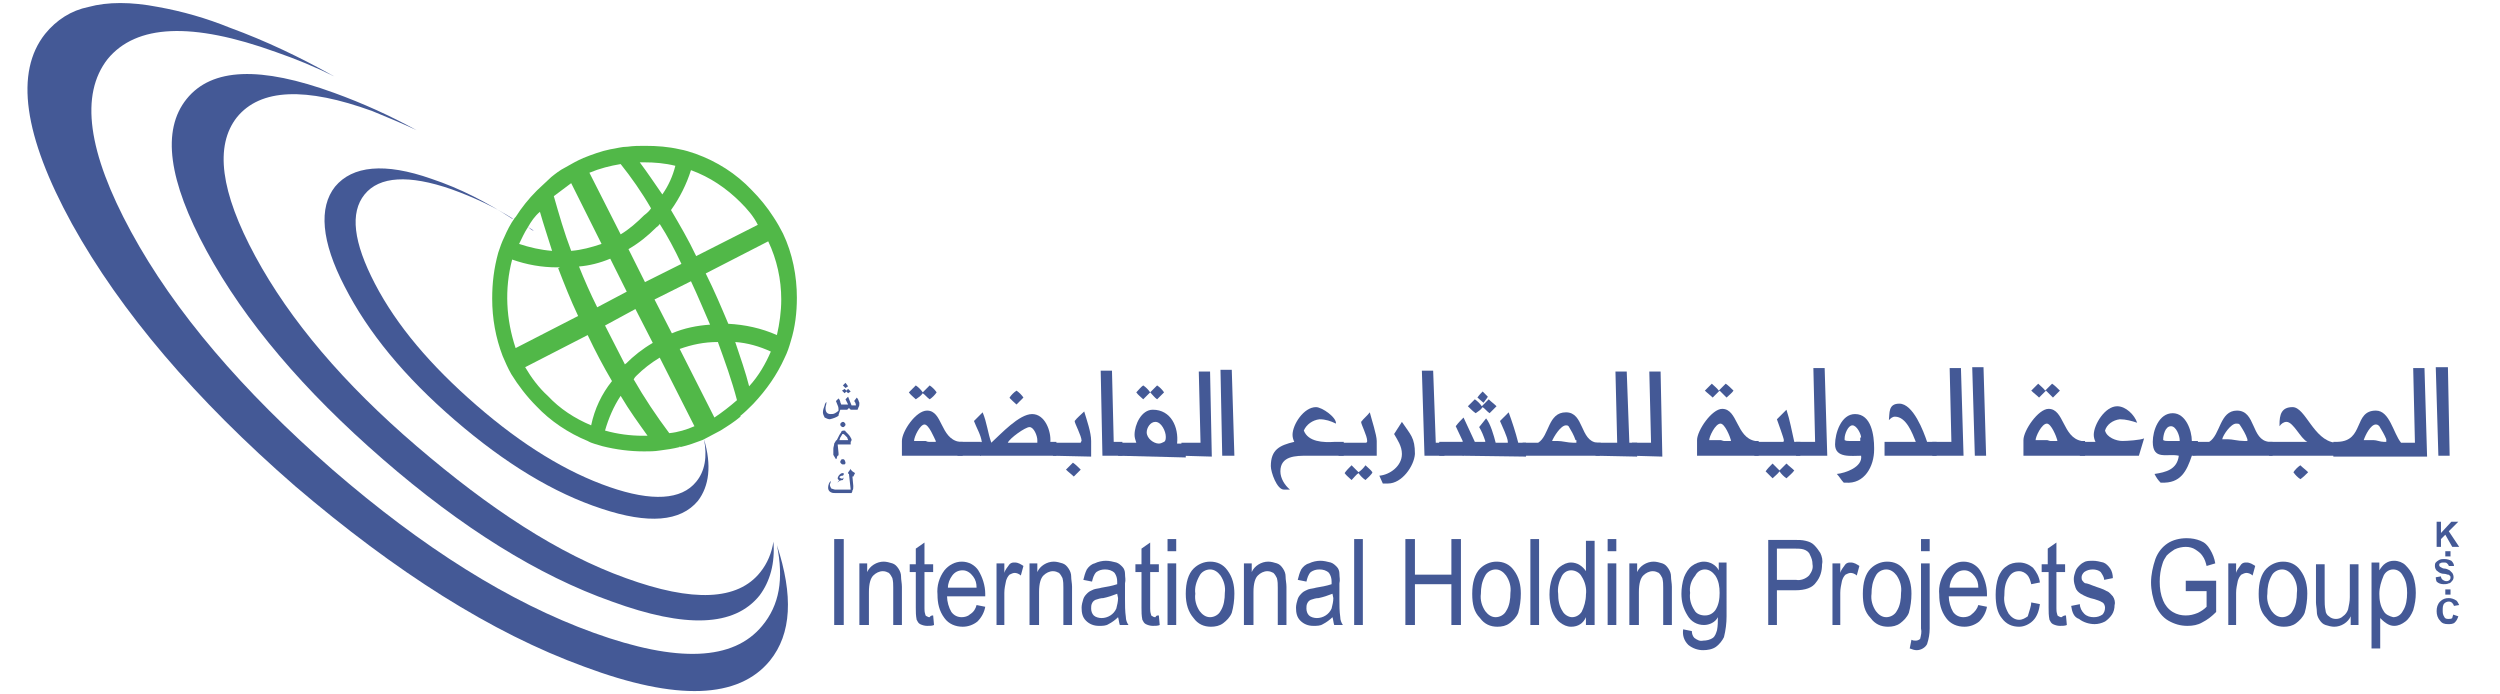 <?xml version="1.0" encoding="utf-8"?>
<!-- Generator: Adobe Illustrator 21.0.0, SVG Export Plug-In . SVG Version: 6.00 Build 0)  -->
<svg version="1.1" id="Layer_1" xmlns="http://www.w3.org/2000/svg" xmlns:xlink="http://www.w3.org/1999/xlink" x="0px" y="0px"
	 viewBox="0 0 288 80" style="enable-background:new 0 0 288 80;" xml:space="preserve">
<style type="text/css">
	.st0{fill:#445996;}
	.st1{fill:#51B848;}
	.st2{fill:#565FAB;}
</style>
<title>IHPG-logo</title>
<desc>Created with Sketch.</desc>
<g>
	<path id="Shape_5_" class="st0" d="M110.8,52.5h-6.9v-1.7c0-1.1,1.6-3.5,2.9-3.5c1.8,0,1.5,3.2,3.7,3.6h0.4V52.5z M107.1,46
		c-0.3-0.2-0.5-0.5-0.8-0.7c-0.2,0.3-0.5,0.5-0.8,0.7c-0.3-0.3-0.6-0.5-0.8-0.8l0.8-0.8c0.3,0.2,0.6,0.5,0.8,0.8l0.8-0.8
		c0.3,0.2,0.6,0.5,0.8,0.8C107.7,45.5,107.4,45.8,107.1,46L107.1,46z M106.5,48.9c-0.5,0-1.2,1.4-1.2,1.9h1.3c0.1,0,0.2,0.1,0.4,0.1
		h0.8l0-0.1C107.6,50.4,107,48.9,106.5,48.9L106.5,48.9z"/>
	<polygon id="Shape_6_" class="st0" points="110.3,52.5 110.3,50.9 113,50.9 113,52.5 	"/>
	<path id="Shape_7_" class="st0" d="M112.9,52.5V51l0.2-0.1c-0.1-0.8-0.6-1.6-0.9-2.4l1-1c0.5,1.2,0.6,2.4,1,3.5
		c1.1-1,3.2-3.3,4.7-3.3s2.2,2,2.1,3.2h0.7v1.6L112.9,52.5z M118.6,49.2c-0.5,0-2.3,1.3-2.5,1.8h3.4c0-0.1,0-0.2,0-0.3
		C119.5,50.2,119.1,49.2,118.6,49.2L118.6,49.2z M117.1,46.6c-0.1-0.1-0.8-0.7-0.8-0.8c0.2-0.3,0.5-0.6,0.8-0.8
		c0.3,0.2,0.6,0.5,0.8,0.8L117.1,46.6z"/>
	<path id="Shape_8_" class="st0" d="M121.3,52.5V51h3.2c0-0.1,0.1-0.2,0.1-0.2c0-0.6-0.8-2-0.8-2.3c0.3-0.4,0.7-0.7,1.1-1.1
		c0.3,1,0.8,2.4,0.8,3.4v1.8L121.3,52.5z M123.7,54.9c-0.3-0.3-0.6-0.5-0.9-0.8l0.8-0.8c0.3,0.2,0.6,0.5,0.9,0.8
		C124.2,54.4,124,54.6,123.7,54.9L123.7,54.9z"/>
	<polygon id="Shape_9_" class="st0" points="127,52.5 126.8,42.7 128.1,42.7 128.3,50.9 129.3,50.9 129.3,52.5 	"/>
	<path id="Shape_10_" class="st0" d="M128.8,52.5V51h2.1c-0.1-0.3-0.2-0.6-0.2-0.9c0-1.2,0.8-2.9,2.1-2.9c2.1,0,3,2,2.8,3.9h1v1.6
		L128.8,52.5z M133.3,46c-0.3-0.2-0.5-0.5-0.8-0.8l-0.8,0.8c-0.3-0.3-0.6-0.5-0.8-0.8c0.3-0.3,0.5-0.6,0.8-0.8
		c0.3,0.2,0.6,0.5,0.8,0.8l0.8-0.8c0.3,0.2,0.6,0.5,0.8,0.8C133.8,45.5,133.6,45.7,133.3,46L133.3,46z M133.1,48.6
		c-0.6,0-1,0.7-1,1.2c0,0.7,0.8,1.3,1.4,1.3c0.2,0,0.4-0.1,0.6-0.2s0.2-0.4,0.2-0.6C134.3,49.7,133.8,48.6,133.1,48.6L133.1,48.6z"
		/>
	<path id="Shape_11_" class="st0" d="M136.1,52.5V51h2.2l-0.2-8.2h1.3l0.2,9.8L136.1,52.5z"/>
	<polygon id="Shape_12_" class="st0" points="140.8,52.5 140.6,42.6 141.9,42.6 142.2,52.5 	"/>
	<path id="Shape_13_" class="st0" d="M150.6,52.5c-1.3,0-3.1,0-3.1,1.8c0,0.8,0.5,1.6,1.1,2.1c-0.2,0-0.5,0-0.7,0
		c-0.8,0-1.5-2-1.5-2.7c0-1.9,1-2.4,2.7-2.8c-0.1-0.2-0.2-0.5-0.2-0.8c0-1.2,1.3-3.2,2.7-3.2c0.7,0,2.4,1.2,2.3,1.9
		c-0.6-0.3-1.2-0.5-1.9-0.5c-0.8,0.1-1.5,0.6-1.8,1.3c0.5,1.3,2.2,1.4,3.6,1.3h1v1.6L150.6,52.5z"/>
	<path id="Shape_14_" class="st0" d="M154.2,52.5V51h3.2c0.1-0.1,0.1-0.1,0.1-0.2c0-0.6-0.7-1.9-0.7-2.2c0.3-0.4,0.7-0.7,1-1.1
		c0.2,0.8,0.8,2.6,0.8,3.3v1.7L154.2,52.5z M157.3,55.3c-0.3-0.2-0.6-0.5-0.8-0.8c-0.3,0.2-0.5,0.5-0.8,0.8
		c-0.3-0.3-0.6-0.5-0.8-0.8c0.2-0.3,0.5-0.6,0.8-0.9l0.8,0.8c0.3-0.2,0.6-0.5,0.8-0.8c0.3,0.3,0.6,0.5,0.8,0.8
		C158.1,54.6,157.4,55.2,157.3,55.3L157.3,55.3z"/>
	<path id="Shape_15_" class="st0" d="M159.9,55.7h-0.6l-0.4-0.9c1.2-0.1,2.6-1.1,2.6-2.5c0-0.9-0.5-1.6-0.9-2.3l0.9-1.4
		c1,1.5,1.5,1.8,1.5,3.7C162.9,53.7,161.5,55.7,159.9,55.7L159.9,55.7z"/>
	<polygon id="Shape_16_" class="st0" points="164.1,52.5 163.8,42.7 165.1,42.7 165.4,51 166.4,51 166.4,52.5 	"/>
	<polygon id="Shape_17_" class="st0" points="165.8,52.5 165.8,50.9 168.6,50.9 168.6,52.5 	"/>
	<path id="Shape_18_" class="st0" d="M168.5,52.5v-1.6l0-0.1l-0.8-1.7c0.3-0.4,0.6-0.7,0.9-1l1.3,2.8h1.2l0-0.1
		c-0.2-0.6-0.4-1.1-0.7-1.6l0.8-1c0.5,0.6,0.9,2,1.1,2.8h1.4l0-0.1c0-0.5-0.7-1.9-0.9-2.4c0.3-0.3,0.7-0.7,1-1
		c0.4,1.1,0.8,2.3,1.1,3.5h0.9v1.6L168.5,52.5z M171.6,47.6c-0.3-0.2-0.5-0.5-0.8-0.7c-0.2,0.3-0.5,0.5-0.8,0.7
		c-0.3-0.2-0.6-0.5-0.9-0.8l0.8-0.8c0.3,0.2,0.6,0.5,0.8,0.8l0.8-0.8c0.3,0.3,0.6,0.5,0.9,0.8C172.2,47,171.9,47.3,171.6,47.6
		L171.6,47.6z M170.9,46.4c-0.2-0.2-0.5-0.4-0.7-0.6c0.2-0.3,0.4-0.5,0.6-0.7l0.6,0.6C171.3,45.9,171.1,46.1,170.9,46.4L170.9,46.4z
		"/>
	<path id="Shape_19_" class="st0" d="M184.3,52.5h-8.9V51h1.8c1.3-0.8,1.1-3.5,3.2-3.5c2.1,0,1.6,3.3,3.6,3.5h0.4L184.3,52.5z
		 M181.5,50.7c-0.2-0.6-0.5-1.1-0.8-1.6c-0.1-0.1-0.2-0.1-0.3-0.1c-0.6,0-1.4,1.3-1.6,1.8c0.2,0,0.4,0,0.6,0c0.6,0,1.2,0.2,1.8,0.2
		c0.1,0,0.2,0,0.4,0V50.7z"/>
	<path id="Shape_20_" class="st0" d="M183.8,52.5V51h2.5l-0.2-8.2h1.3l0.3,8.2h0.9v1.6L183.8,52.5z"/>
	<path id="Shape_21_" class="st0" d="M188,52.5V51h2.2l-0.2-8.2h1.3l0.2,9.8L188,52.5z"/>
	<path id="Shape_22_" class="st0" d="M202.6,52.5h-7.1v-1.8c0-1.1,1.7-3.6,2.9-3.6c1.8,0,1.6,3.3,3.8,3.7h0.4L202.6,52.5z
		 M198.9,45.8c-0.3-0.3-0.5-0.5-0.8-0.8c-0.3,0.3-0.5,0.5-0.8,0.8c-0.3-0.3-0.6-0.5-0.9-0.8l0.8-0.8c0.3,0.3,0.6,0.5,0.8,0.8
		l0.8-0.8c0.3,0.2,0.6,0.5,0.9,0.8C199.5,45.3,199.2,45.5,198.9,45.8L198.9,45.8z M198.2,48.8c-0.6,0-1.3,1.5-1.3,1.9h1.3
		c0.1,0,0.3,0.1,0.4,0.1h0.8l0-0.1C199.3,50.3,198.7,48.8,198.2,48.8L198.2,48.8z"/>
	<path id="Shape_23_" class="st0" d="M207.4,52.5h-5.3v-1.6h3.3c0.1,0,0.1-0.1,0.1-0.2c0-0.2-0.7-2.1-0.8-2.4l1.1-1.1
		c0.4,1.2,0.6,2.4,0.9,3.7h0.7L207.4,52.5z M205.8,55.1c-0.3-0.2-0.6-0.5-0.8-0.8c-0.2,0.3-0.5,0.5-0.8,0.8
		c-0.3-0.3-0.5-0.5-0.8-0.8c0.2-0.3,0.5-0.6,0.8-0.9l0.8,0.8l0.8-0.8c0.3,0.3,0.6,0.5,0.9,0.8C206.4,54.6,206.1,54.8,205.8,55.1
		L205.8,55.1z"/>
	<path id="Shape_24_" class="st0" d="M206.9,52.5v-1.6h2.2c0,0-0.2-8.5-0.2-8.5h1.3l0.3,10.1H206.9z"/>
	<path id="Shape_25_" class="st0" d="M212.6,55.6h-0.2c-0.3-0.3-0.5-0.7-0.8-1c1-0.1,3-0.8,2.8-2.1c-1.1,0-3,0.3-3-1.3
		c0-1.3,0.7-3.5,2.3-3.5c1.9,0,2.2,2.5,2.2,3.9v0.2C215.9,53.7,214.8,55.8,212.6,55.6L212.6,55.6z M214.4,50.4c0-0.4-0.5-1.4-1-1.4
		c-0.5,0-0.9,1-0.9,1.5c0,0.1,0,0.1,0,0.2c0.2,0.1,0.3,0.1,0.5,0.1h1.3V50.4z"/>
	<path id="Shape_26_" class="st0" d="M217.1,52.5v-1.6h3.6c-0.4-1-1.1-2.9-2.4-2.9c-0.3,0-0.5,0.2-0.7,0.4c0.1-0.8-0.1-1.9,1.2-1.9
		c1.6,0,2.8,3.2,3.2,4.4h1.1v1.6L217.1,52.5z"/>
	<path id="Shape_27_" class="st0" d="M222.6,52.5v-1.6h2.2c0,0-0.2-8.5-0.2-8.5h1.3l0.3,10.1H222.6z"/>
	<polygon id="Shape_28_" class="st0" points="227.5,52.5 227.2,42.3 228.5,42.3 228.8,52.5 	"/>
	<path id="Shape_29_" class="st0" d="M240.2,52.5h-7.1v-1.8c0-1.1,1.7-3.6,2.9-3.6c1.8,0,1.6,3.3,3.8,3.7h0.4V52.5z M236.5,45.8
		c-0.3-0.3-0.5-0.5-0.8-0.8c-0.3,0.3-0.5,0.5-0.8,0.8c-0.3-0.3-0.6-0.5-0.9-0.8l0.8-0.8c0.3,0.3,0.6,0.5,0.8,0.8l0.8-0.8
		c0.3,0.2,0.6,0.5,0.9,0.8C237,45.3,236.8,45.5,236.5,45.8L236.5,45.8z M235.8,48.8c-0.6,0-1.3,1.5-1.3,1.9h1.3
		c0.1,0,0.3,0.1,0.4,0.1h0.8l0-0.1C236.9,50.3,236.3,48.8,235.8,48.8L235.8,48.8z"/>
	<path id="Shape_30_" class="st0" d="M246.4,52.5h-6.8v-1.6h1.8c-0.1-0.2-0.2-0.5-0.2-0.8c0-1.2,1.3-3.3,2.7-3.3c1,0,2,1,2.3,1.9
		c-0.6-0.2-1.3-0.4-2-0.4c-0.8,0.1-1.5,0.6-1.7,1.3c0.2,0.8,1.3,1.2,2,1.2c0.5,0,2.1-0.1,2.5-0.3L246.4,52.5z"/>
	<path id="Shape_31_" class="st0" d="M252.5,52.5c-0.6,1.8-1.3,3.2-3.5,3.1l-0.1,0c-0.3-0.3-0.5-0.6-0.7-1c1.3-0.2,2.6-0.5,2.8-2.1
		c-1.3-0.3-3,0.6-3-1.6c0-1.3,0.7-3.3,2.3-3.3c1.5,0,2.2,2,2.2,3.2h0.7v1.6L252.5,52.5z M251.1,50.7c0-0.5-0.4-1.6-1-1.6
		c-0.7,0-0.9,1.1-0.9,1.5v0.1c0.2,0.1,0.3,0.1,0.5,0.1h1.4V50.7z"/>
	<path id="Shape_32_" class="st0" d="M261.8,52.5h-9.2v-1.6h1.9c1.3-0.8,1.2-3.6,3.2-3.6c2.2,0,1.6,3.4,3.7,3.6h0.4L261.8,52.5z
		 M258.9,50.6c-0.2-0.6-0.5-1.1-0.9-1.7c-0.1-0.1-0.2-0.1-0.4-0.1c-0.6,0-1.5,1.3-1.6,1.8c0.2,0,0.4,0,0.6,0c0.6,0,1.2,0.2,1.9,0.2
		c0.1,0,0.3,0,0.4,0L258.9,50.6z"/>
	<path id="Shape_33_" class="st0" d="M269.4,52.5h-8v-1.6h4.4c-0.8-0.4-1.6-2.3-2.4-2.3c-0.3,0-0.6,0.2-0.8,0.5v-0.2
		c0-1.1,0.2-2,1.5-2c1.5,0,2.4,3.8,4.9,4.1h0.4L269.4,52.5z M265,55.2c-0.3-0.2-0.6-0.5-0.8-0.8c0.2-0.3,0.5-0.6,0.8-0.8
		c0.3,0.3,0.6,0.5,0.9,0.8C265.6,54.7,265.3,55,265,55.2L265,55.2z"/>
	<path id="Shape_34_" class="st0" d="M268.8,52.5v-1.6h0.5c3.1-0.1,1.8-3.6,4.4-3.6c1.6,0,2,2.6,2.9,3.7h1.6l-0.2-8.6h1.3l0.3,10.2
		H268.8z M274.9,50.6c-0.2-0.5-0.5-1-0.8-1.5c-0.1-0.1-0.2-0.2-0.4-0.2c-0.6,0-1.2,1.2-1.4,1.8h1.1c0.4,0,0.8,0.2,1.2,0.2
		c0.1,0,0.2,0,0.3,0L274.9,50.6z"/>
	<polygon id="Shape_35_" class="st0" points="280.9,52.5 280.6,42.3 282,42.3 282.2,52.5 	"/>
	<polygon id="Shape_36_" class="st0" points="96.1,72 96.1,62.1 97.2,62.1 97.2,72 	"/>
	<path id="Shape_37_" class="st0" d="M99,72v-7.1h0.9v1c0.3-0.7,1.1-1.2,1.9-1.2c0.3,0,0.7,0.1,1,0.2c0.3,0.1,0.5,0.3,0.7,0.6
		c0.2,0.3,0.3,0.6,0.3,0.9c0,0.4,0.1,0.8,0.1,1.2V72h-1v-4.3c0-0.4,0-0.7-0.1-1.1c-0.1-0.2-0.2-0.4-0.4-0.6
		c-0.2-0.1-0.4-0.2-0.7-0.2c-0.4,0-0.8,0.2-1.1,0.5c-0.3,0.3-0.5,0.9-0.5,1.9V72H99z"/>
	<path id="Shape_38_" class="st0" d="M107.5,70.9l0.1,1.1c-0.2,0.1-0.5,0.1-0.8,0.1c-0.3,0-0.6-0.1-0.8-0.2
		c-0.2-0.1-0.3-0.3-0.4-0.5c-0.1-0.5-0.1-0.9-0.1-1.4v-4.1h-0.7v-0.9h0.7v-1.8l1-0.7v2.5h1v0.9h-1v4.2c0,0.2,0,0.4,0.1,0.7
		c0,0.1,0.1,0.2,0.2,0.2c0.1,0.1,0.2,0.1,0.3,0.1C107.2,70.9,107.4,70.9,107.5,70.9L107.5,70.9z"/>
	<path id="Shape_39_" class="st0" d="M112.5,69.7l1,0.2c-0.1,0.6-0.4,1.2-0.9,1.7c-0.5,0.4-1.1,0.6-1.7,0.6c-0.8,0-1.6-0.3-2.1-1
		c-0.6-0.8-0.8-1.7-0.8-2.7c-0.1-1,0.2-2,0.8-2.8c0.5-0.6,1.2-1,2-1c0.8,0,1.5,0.4,1.9,1c0.5,0.8,0.8,1.8,0.8,2.7v0.3h-4.4
		c0,0.6,0.2,1.3,0.5,1.8c0.3,0.4,0.7,0.6,1.2,0.6c0.3,0,0.7-0.1,0.9-0.3C112.2,70.5,112.4,70.1,112.5,69.7L112.5,69.7z M109.2,67.7
		h3.3c0-0.5-0.1-0.9-0.4-1.3c-0.3-0.4-0.7-0.7-1.2-0.7c-0.5,0-0.9,0.2-1.2,0.6C109.4,66.7,109.2,67.2,109.2,67.7L109.2,67.7z"/>
	<path id="Shape_40_" class="st0" d="M114.8,72v-7.1h0.9v1.1c0.1-0.4,0.4-0.7,0.6-1c0.2-0.2,0.4-0.2,0.6-0.2c0.4,0,0.7,0.2,1,0.4
		l-0.3,1.1c-0.2-0.2-0.5-0.3-0.7-0.3c-0.2,0-0.4,0.1-0.6,0.2c-0.2,0.2-0.3,0.4-0.4,0.7c-0.1,0.5-0.2,0.9-0.2,1.4V72H114.8z"/>
	<path id="Shape_41_" class="st0" d="M118.6,72v-7.1h0.9v1c0.3-0.7,1.1-1.2,1.9-1.2c0.3,0,0.7,0.1,1,0.2c0.3,0.1,0.5,0.3,0.7,0.6
		c0.2,0.3,0.3,0.6,0.3,0.9c0,0.4,0.1,0.8,0.1,1.2V72h-1v-4.3c0-0.4,0-0.7-0.1-1.1c-0.1-0.2-0.2-0.4-0.4-0.6
		c-0.2-0.1-0.4-0.2-0.7-0.2c-0.4,0-0.8,0.2-1.1,0.5c-0.3,0.3-0.5,0.9-0.5,1.9V72H118.6z"/>
	<path id="Shape_42_" class="st0" d="M128.8,71.1c-0.3,0.3-0.7,0.6-1.1,0.8c-0.3,0.2-0.7,0.2-1.1,0.2c-0.6,0-1.1-0.2-1.5-0.6
		c-0.4-0.4-0.5-0.9-0.5-1.5c0-0.3,0.1-0.7,0.2-1c0.1-0.3,0.3-0.5,0.5-0.7c0.2-0.2,0.5-0.3,0.7-0.4c0.3-0.1,0.6-0.1,0.9-0.2
		c0.6-0.1,1.2-0.2,1.8-0.4v-0.3c0-0.4-0.1-0.7-0.3-1c-0.3-0.3-0.7-0.4-1.1-0.4c-0.4,0-0.7,0.1-1,0.3c-0.3,0.3-0.4,0.7-0.5,1.1
		l-1-0.2c0.1-0.4,0.2-0.8,0.4-1.2c0.2-0.3,0.5-0.6,0.9-0.7c0.4-0.2,0.9-0.3,1.3-0.3c0.4,0,0.8,0.1,1.2,0.2c0.3,0.1,0.5,0.3,0.7,0.5
		c0.2,0.2,0.3,0.5,0.3,0.8c0,0.4,0.1,0.7,0,1.1V69c0,0.7,0,1.4,0.1,2.1c0,0.3,0.1,0.6,0.3,0.9h-1C128.9,71.7,128.9,71.4,128.8,71.1
		L128.8,71.1z M128.7,68.4c-0.5,0.2-1.1,0.4-1.6,0.5c-0.3,0-0.6,0.1-0.9,0.2c-0.2,0.1-0.3,0.2-0.4,0.4c-0.1,0.2-0.1,0.4-0.1,0.6
		c0,0.3,0.1,0.6,0.3,0.8c0.2,0.2,0.6,0.3,0.9,0.3c0.7,0,1.4-0.4,1.7-1.1c0.1-0.4,0.2-0.8,0.2-1.2L128.7,68.4z"/>
	<path id="Shape_43_" class="st0" d="M133.5,70.9l0.1,1.1c-0.2,0.1-0.5,0.1-0.8,0.1c-0.3,0-0.6-0.1-0.8-0.2
		c-0.2-0.1-0.3-0.3-0.4-0.5c-0.1-0.5-0.1-0.9-0.1-1.4v-4.1h-0.7v-0.9h0.7v-1.8l1-0.7v2.5h1v0.9h-1v4.2c0,0.2,0,0.4,0.1,0.7
		c0,0.1,0.1,0.2,0.2,0.2c0.1,0.1,0.2,0.1,0.3,0.1C133.2,70.9,133.3,70.9,133.5,70.9L133.5,70.9z"/>
	<path id="Shape_44_" class="st0" d="M134.5,63.5v-1.4h1v1.4H134.5z M134.5,72v-7.1h1V72L134.5,72z"/>
	<path id="Shape_45_" class="st0" d="M136.6,68.4c0-1.3,0.3-2.3,0.9-2.9c0.5-0.5,1.2-0.8,1.9-0.8c0.8,0,1.5,0.3,2,1
		c0.6,0.8,0.8,1.7,0.8,2.7c0,0.7-0.1,1.5-0.3,2.2c-0.2,0.5-0.6,0.9-1,1.2c-0.4,0.3-0.9,0.4-1.4,0.4c-0.8,0-1.5-0.3-2-1
		C136.9,70.5,136.6,69.6,136.6,68.4L136.6,68.4z M137.7,68.4c-0.1,0.7,0.1,1.4,0.5,2c0.3,0.4,0.7,0.7,1.2,0.7c0.5,0,1-0.3,1.2-0.7
		c0.4-0.6,0.5-1.4,0.5-2.1c0.1-0.7-0.1-1.4-0.5-2c-0.3-0.4-0.7-0.7-1.2-0.7s-1,0.3-1.2,0.7C137.8,67,137.6,67.7,137.7,68.4
		L137.7,68.4z"/>
	<path id="Shape_46_" class="st0" d="M143.3,72v-7.1h0.9v1c0.3-0.7,1.1-1.2,1.9-1.2c0.3,0,0.7,0.1,1,0.2c0.3,0.1,0.5,0.3,0.7,0.6
		c0.2,0.3,0.3,0.6,0.3,0.9c0,0.4,0.1,0.8,0.1,1.2V72h-1v-4.3c0-0.4,0-0.7-0.1-1.1c-0.1-0.2-0.2-0.4-0.4-0.6
		c-0.2-0.1-0.4-0.2-0.7-0.2c-0.4,0-0.8,0.2-1.1,0.5c-0.3,0.3-0.5,0.9-0.5,1.9V72H143.3z"/>
	<path id="Shape_47_" class="st0" d="M153.5,71.1c-0.3,0.3-0.7,0.6-1.1,0.8c-0.3,0.2-0.7,0.2-1.1,0.2c-0.6,0-1.1-0.2-1.5-0.6
		c-0.4-0.4-0.5-0.9-0.5-1.5c0-0.3,0.1-0.7,0.2-1c0.1-0.3,0.3-0.5,0.5-0.7c0.2-0.2,0.5-0.3,0.7-0.4c0.3-0.1,0.6-0.1,0.9-0.2
		c0.6-0.1,1.2-0.2,1.8-0.4v-0.3c0-0.4-0.1-0.7-0.3-1c-0.3-0.3-0.7-0.4-1.1-0.4c-0.4,0-0.7,0.1-1,0.3c-0.3,0.3-0.4,0.7-0.5,1.1
		l-1-0.2c0.1-0.4,0.2-0.8,0.4-1.2c0.2-0.3,0.5-0.6,0.9-0.7c0.4-0.2,0.9-0.3,1.3-0.3c0.4,0,0.8,0.1,1.2,0.2c0.3,0.1,0.5,0.3,0.7,0.5
		c0.2,0.2,0.3,0.5,0.3,0.8c0,0.4,0.1,0.7,0,1.1V69c0,0.7,0,1.4,0.1,2.1c0,0.3,0.1,0.6,0.3,0.9h-1C153.6,71.7,153.6,71.4,153.5,71.1
		L153.5,71.1z M153.5,68.4c-0.5,0.2-1.1,0.4-1.6,0.5c-0.3,0-0.6,0.1-0.9,0.2c-0.2,0.1-0.3,0.2-0.4,0.4c-0.1,0.2-0.1,0.4-0.1,0.6
		c0,0.3,0.1,0.6,0.3,0.8c0.2,0.2,0.6,0.3,0.9,0.3c0.7,0,1.4-0.4,1.7-1.1c0.1-0.4,0.2-0.8,0.2-1.2L153.5,68.4z"/>
	<polygon id="Shape_48_" class="st0" points="156,72 156,62.1 157,62.1 157,72 	"/>
	<polygon id="Shape_49_" class="st0" points="161.9,72 161.9,62.1 163,62.1 163,66.2 167.2,66.2 167.2,62.1 168.3,62.1 168.3,72 
		167.2,72 167.2,67.3 163,67.3 163,72 	"/>
	<path id="Shape_50_" class="st0" d="M169.6,68.4c0-1.3,0.3-2.3,0.9-2.9c0.5-0.5,1.2-0.8,1.9-0.8c0.8,0,1.5,0.3,2,1
		c0.6,0.8,0.8,1.7,0.8,2.7c0,0.7-0.1,1.5-0.3,2.2c-0.2,0.5-0.6,0.9-1,1.2c-0.4,0.3-0.9,0.4-1.4,0.4c-0.8,0-1.5-0.3-2-1
		C169.8,70.5,169.6,69.6,169.6,68.4L169.6,68.4z M170.6,68.4c-0.1,0.7,0.1,1.4,0.5,2c0.3,0.4,0.7,0.7,1.2,0.7c0.5,0,1-0.3,1.2-0.7
		c0.4-0.6,0.5-1.4,0.5-2.1c0.1-0.7-0.1-1.4-0.5-2c-0.3-0.4-0.7-0.7-1.2-0.7s-1,0.3-1.2,0.7C170.7,67,170.6,67.7,170.6,68.4
		L170.6,68.4z"/>
	<polygon id="Shape_51_" class="st0" points="176.3,72 176.3,62.1 177.3,62.1 177.3,72 	"/>
	<path id="Shape_52_" class="st0" d="M182.7,72v-0.9c-0.3,0.7-0.9,1.1-1.7,1.1c-0.5,0-0.9-0.2-1.3-0.5c-0.4-0.3-0.7-0.8-0.9-1.3
		c-0.2-0.6-0.3-1.3-0.3-1.9c0-0.7,0.1-1.3,0.3-1.9c0.2-0.5,0.5-1,0.9-1.3c0.4-0.3,0.8-0.5,1.3-0.5c0.3,0,0.7,0.1,1,0.3
		c0.3,0.2,0.5,0.4,0.7,0.7v-3.5h1V72H182.7z M179.5,68.4c0,0.7,0.1,1.4,0.5,2c0.2,0.4,0.7,0.7,1.1,0.7c0.5,0,0.9-0.3,1.1-0.6
		c0.3-0.6,0.5-1.3,0.5-2c0.1-0.7-0.1-1.5-0.5-2.1c-0.2-0.4-0.7-0.7-1.2-0.7c-0.5,0-0.9,0.3-1.1,0.7C179.6,67,179.4,67.7,179.5,68.4
		L179.5,68.4z"/>
	<path id="Shape_53_" class="st0" d="M185.2,63.5v-1.4h1v1.4H185.2z M185.2,72v-7.1h1V72L185.2,72z"/>
	<path id="Shape_54_" class="st0" d="M187.7,72v-7.1h0.9v1c0.3-0.7,1.1-1.2,1.9-1.2c0.3,0,0.7,0.1,1,0.2c0.3,0.1,0.5,0.3,0.7,0.6
		c0.2,0.3,0.3,0.6,0.3,0.9c0,0.4,0.1,0.8,0.1,1.2V72h-1v-4.3c0-0.4,0-0.7-0.1-1.1c-0.1-0.2-0.2-0.4-0.4-0.6
		c-0.2-0.1-0.4-0.2-0.7-0.2c-0.4,0-0.8,0.2-1.1,0.5c-0.3,0.3-0.5,0.9-0.5,1.9V72H187.7z"/>
	<path id="Shape_55_" class="st0" d="M193.9,72.5l1,0.2c0,0.3,0.1,0.6,0.3,0.8c0.3,0.2,0.6,0.4,1,0.3c0.4,0,0.8-0.1,1.1-0.3
		c0.3-0.2,0.4-0.6,0.5-0.9c0.1-0.5,0.1-1,0.1-1.5c-0.3,0.6-1,0.9-1.6,0.9c-0.8,0-1.5-0.4-1.9-1.1c-0.5-0.8-0.7-1.6-0.7-2.5
		c0-0.6,0.1-1.3,0.3-1.9c0.2-0.5,0.5-1,0.9-1.3c0.4-0.3,0.9-0.5,1.4-0.5c0.7,0,1.4,0.4,1.7,1v-0.9h0.9V71c0,0.8-0.1,1.6-0.3,2.4
		c-0.2,0.4-0.5,0.8-0.9,1.1c-0.4,0.3-1,0.4-1.5,0.4c-0.6,0-1.2-0.2-1.7-0.6C194,73.8,193.8,73.2,193.9,72.5L193.9,72.5z M194.7,68.3
		c-0.1,0.7,0.1,1.4,0.5,2c0.2,0.4,0.7,0.6,1.2,0.6c0.5,0,0.9-0.2,1.2-0.6c0.4-0.6,0.5-1.3,0.5-2c0-0.7-0.1-1.4-0.5-2
		c-0.3-0.4-0.7-0.7-1.2-0.7c-0.5,0-0.9,0.3-1.1,0.7C194.8,66.9,194.6,67.6,194.7,68.3L194.7,68.3z"/>
	<path id="Shape_56_" class="st0" d="M203.7,72v-9.8h3.1c0.4,0,0.8,0,1.2,0.1c0.4,0.1,0.7,0.2,1,0.5c0.3,0.3,0.5,0.6,0.7,0.9
		c0.2,0.4,0.3,0.9,0.2,1.3c0,0.8-0.2,1.5-0.7,2.1c-0.4,0.6-1.2,0.9-2.4,0.9h-2.1v4H203.7z M204.8,66.8h2.1c0.5,0.1,1.1-0.1,1.5-0.5
		c0.3-0.4,0.5-0.8,0.4-1.3c0-0.4-0.1-0.7-0.3-1.1c-0.1-0.3-0.4-0.5-0.7-0.6c-0.3-0.1-0.7-0.1-1-0.1h-2.1V66.8z"/>
	<path id="Shape_57_" class="st0" d="M211.1,72v-7.1h0.9v1.1c0.1-0.4,0.4-0.7,0.6-1c0.2-0.2,0.4-0.2,0.6-0.2c0.4,0,0.7,0.2,1,0.4
		l-0.3,1.1c-0.2-0.2-0.5-0.3-0.7-0.3c-0.2,0-0.4,0.1-0.6,0.2c-0.2,0.2-0.3,0.4-0.4,0.7c-0.1,0.5-0.2,0.9-0.2,1.4V72H211.1z"/>
	<path id="Shape_58_" class="st0" d="M214.6,68.4c0-1.3,0.3-2.3,0.9-2.9c0.5-0.5,1.2-0.8,1.9-0.8c0.8,0,1.5,0.3,2,1
		c0.6,0.8,0.8,1.7,0.8,2.7c0,0.7-0.1,1.5-0.3,2.2c-0.2,0.5-0.6,0.9-1,1.2c-0.4,0.3-0.9,0.4-1.4,0.4c-0.8,0-1.5-0.3-2-1
		C214.8,70.5,214.6,69.6,214.6,68.4L214.6,68.4z M215.6,68.4c-0.1,0.7,0.1,1.4,0.5,2c0.3,0.4,0.7,0.7,1.2,0.7c0.5,0,1-0.3,1.2-0.7
		c0.4-0.6,0.5-1.4,0.5-2.1c0.1-0.7-0.1-1.4-0.5-2c-0.3-0.4-0.7-0.7-1.2-0.7s-1,0.3-1.2,0.7C215.7,67,215.6,67.7,215.6,68.4
		L215.6,68.4z"/>
	<path id="Shape_59_" class="st0" d="M220,74.7l0.2-1c0.2,0.1,0.3,0.1,0.5,0.1c0.2,0,0.4-0.1,0.5-0.2c0.1-0.4,0.2-0.8,0.1-1.2v-7.5
		h1v7.5c0,0.6-0.1,1.2-0.3,1.8c-0.2,0.4-0.7,0.7-1.2,0.7C220.5,74.9,220.3,74.8,220,74.7L220,74.7z M221.3,63.5v-1.4h1v1.4H221.3z"
		/>
	<path id="Shape_60_" class="st0" d="M227.9,69.7l1,0.2c-0.1,0.6-0.4,1.2-0.9,1.7c-0.5,0.4-1.1,0.6-1.7,0.6c-0.8,0-1.6-0.3-2.1-1
		c-0.6-0.8-0.8-1.7-0.8-2.7c-0.1-1,0.2-2,0.8-2.8c0.5-0.6,1.2-1,2-1c0.8,0,1.5,0.4,1.9,1c0.5,0.8,0.8,1.8,0.8,2.7v0.3h-4.4
		c0,0.6,0.2,1.3,0.5,1.8c0.3,0.4,0.7,0.6,1.2,0.6c0.3,0,0.7-0.1,0.9-0.3C227.5,70.5,227.8,70.1,227.9,69.7L227.9,69.7z M224.6,67.7
		h3.3c0-0.5-0.1-0.9-0.4-1.3c-0.3-0.4-0.7-0.7-1.2-0.7c-0.5,0-0.9,0.2-1.2,0.6C224.8,66.7,224.6,67.2,224.6,67.7L224.6,67.7z"/>
	<path id="Shape_61_" class="st0" d="M234,69.4l1,0.2c-0.1,0.7-0.3,1.4-0.8,1.9c-0.4,0.4-1,0.7-1.6,0.7c-0.8,0-1.5-0.3-2-1
		c-0.5-0.6-0.7-1.5-0.7-2.7c0-0.7,0.1-1.4,0.3-2c0.2-0.5,0.5-1,1-1.3c0.4-0.3,0.9-0.4,1.4-0.4c0.6,0,1.1,0.2,1.6,0.6
		c0.4,0.5,0.7,1,0.8,1.7l-1,0.2c-0.1-0.4-0.2-0.8-0.5-1.1c-0.2-0.2-0.5-0.4-0.9-0.4c-0.5,0-0.9,0.2-1.2,0.7
		c-0.4,0.6-0.5,1.3-0.5,2.1c-0.1,0.7,0.1,1.4,0.5,2.1c0.3,0.4,0.7,0.7,1.2,0.7c0.4,0,0.7-0.2,1-0.4C233.8,70.3,234,69.8,234,69.4
		L234,69.4z"/>
	<path id="Shape_62_" class="st0" d="M238,70.9l0.1,1.1c-0.2,0.1-0.5,0.1-0.8,0.1c-0.3,0-0.6-0.1-0.8-0.2c-0.2-0.1-0.3-0.3-0.4-0.5
		c-0.1-0.5-0.1-0.9-0.1-1.4v-4.1h-0.8v-0.9h0.7v-1.8l1-0.7v2.5h1v0.9h-1v4.2c0,0.2,0,0.4,0.1,0.7c0,0.1,0.1,0.2,0.2,0.2
		c0.1,0.1,0.2,0.1,0.3,0.1C237.7,70.9,237.9,70.9,238,70.9L238,70.9z"/>
	<path id="Shape_63_" class="st0" d="M238.6,69.8l1-0.2c0,0.4,0.2,0.8,0.5,1.1c0.3,0.3,0.7,0.4,1.1,0.4c0.4,0,0.7-0.1,1-0.3
		c0.2-0.2,0.3-0.5,0.3-0.8c0-0.2-0.1-0.5-0.3-0.6c-0.3-0.2-0.7-0.3-1-0.4c-0.5-0.1-1-0.3-1.5-0.6c-0.3-0.2-0.5-0.4-0.6-0.7
		c-0.1-0.3-0.2-0.6-0.2-1c0-0.3,0.1-0.6,0.2-0.9c0.1-0.3,0.3-0.5,0.5-0.7c0.2-0.2,0.4-0.3,0.6-0.4c0.3-0.1,0.6-0.1,0.9-0.1
		c0.4,0,0.8,0.1,1.2,0.2c0.3,0.1,0.6,0.4,0.8,0.7c0.2,0.3,0.3,0.7,0.3,1.1l-1,0.2c0-0.3-0.2-0.6-0.4-0.9c-0.2-0.2-0.6-0.3-0.9-0.3
		c-0.4,0-0.7,0.1-1,0.3c-0.2,0.2-0.3,0.4-0.3,0.6c0,0.1,0,0.3,0.1,0.4c0.1,0.1,0.2,0.3,0.4,0.3c0.1,0,0.4,0.1,0.9,0.3
		c0.5,0.2,1,0.3,1.5,0.6c0.3,0.1,0.5,0.4,0.7,0.6c0.2,0.3,0.3,0.7,0.2,1c0,0.4-0.1,0.8-0.3,1.1c-0.2,0.3-0.5,0.6-0.8,0.8
		c-0.4,0.2-0.8,0.3-1.2,0.3c-0.6,0-1.3-0.2-1.8-0.6C238.9,71.1,238.7,70.5,238.6,69.8L238.6,69.8z"/>
	<path id="Shape_64_" class="st0" d="M251.8,68.1v-1.2h3.5v3.6c-0.5,0.5-1,0.9-1.6,1.2c-0.5,0.3-1.1,0.4-1.7,0.4
		c-0.8,0-1.5-0.2-2.2-0.6c-0.7-0.4-1.2-1.1-1.5-1.8c-0.3-0.8-0.5-1.7-0.5-2.6c0-0.9,0.2-1.8,0.5-2.7c0.3-0.8,0.8-1.4,1.4-1.8
		c0.6-0.4,1.4-0.6,2.2-0.6c0.6,0,1.1,0.1,1.6,0.3c0.5,0.2,0.8,0.5,1.1,1c0.3,0.5,0.5,1,0.6,1.6l-1,0.3c-0.1-0.4-0.2-0.8-0.5-1.2
		c-0.2-0.3-0.5-0.5-0.8-0.7c-0.3-0.2-0.7-0.3-1.1-0.3c-0.4,0-0.9,0.1-1.3,0.3c-0.3,0.2-0.6,0.4-0.9,0.7c-0.2,0.3-0.4,0.6-0.5,1
		c-0.2,0.6-0.3,1.3-0.3,2c0,0.8,0.1,1.5,0.4,2.2c0.2,0.5,0.6,1,1.1,1.3c0.5,0.3,1,0.4,1.5,0.4c0.5,0,0.9-0.1,1.4-0.3
		c0.4-0.2,0.7-0.4,1-0.7v-1.8L251.8,68.1z"/>
	<path id="Shape_65_" class="st0" d="M256.7,72v-7.1h0.9v1.1c0.1-0.4,0.4-0.7,0.6-1c0.2-0.2,0.4-0.2,0.6-0.2c0.4,0,0.7,0.2,1,0.4
		l-0.3,1.1c-0.2-0.2-0.5-0.3-0.7-0.3c-0.2,0-0.4,0.1-0.6,0.2c-0.2,0.2-0.3,0.4-0.4,0.7c-0.1,0.5-0.2,0.9-0.2,1.4V72H256.7z"/>
	<path id="Shape_66_" class="st0" d="M260.2,68.4c0-1.3,0.3-2.3,0.9-2.9c0.5-0.5,1.2-0.8,1.9-0.8c0.8,0,1.5,0.3,2,1
		c0.6,0.8,0.8,1.7,0.8,2.7c0,0.7-0.1,1.5-0.3,2.2c-0.2,0.5-0.6,0.9-1,1.2c-0.4,0.3-0.9,0.4-1.4,0.4c-0.8,0-1.5-0.3-2-1
		C260.4,70.5,260.2,69.6,260.2,68.4L260.2,68.4z M261.2,68.4c-0.1,0.7,0.1,1.4,0.5,2c0.3,0.4,0.7,0.7,1.2,0.7c0.5,0,1-0.3,1.2-0.7
		c0.4-0.6,0.5-1.4,0.5-2.1c0.1-0.7-0.1-1.4-0.5-2c-0.3-0.4-0.7-0.7-1.2-0.7c-0.5,0-1,0.3-1.2,0.7C261.3,67,261.2,67.7,261.2,68.4
		L261.2,68.4z"/>
	<path id="Shape_67_" class="st0" d="M270.8,72v-1c-0.3,0.7-1.1,1.2-1.9,1.2c-0.3,0-0.7-0.1-1-0.2c-0.3-0.1-0.5-0.3-0.7-0.6
		c-0.2-0.3-0.3-0.6-0.3-0.9c0-0.4-0.1-0.8-0.1-1.1v-4.4h1v4c0,0.4,0,0.9,0.1,1.3c0,0.3,0.2,0.6,0.4,0.7c0.2,0.2,0.5,0.3,0.8,0.3
		c0.3,0,0.6-0.1,0.8-0.3c0.3-0.2,0.5-0.5,0.6-0.8c0.1-0.5,0.2-0.9,0.2-1.4v-3.8h1V72H270.8z"/>
	<path id="Shape_68_" class="st0" d="M273.2,74.7v-9.9h0.9v0.9c0.2-0.3,0.4-0.6,0.7-0.8c0.3-0.2,0.6-0.3,1-0.3c0.5,0,1,0.2,1.3,0.5
		c0.4,0.4,0.7,0.8,0.9,1.3c0.2,0.6,0.3,1.2,0.3,1.9c0,0.7-0.1,1.3-0.3,2c-0.2,0.5-0.5,1-0.9,1.3c-0.4,0.3-0.8,0.5-1.3,0.5
		c-0.3,0-0.6-0.1-0.9-0.3c-0.3-0.2-0.5-0.4-0.7-0.6v3.5L273.2,74.7z M274.1,68.4c0,0.7,0.1,1.4,0.5,2c0.2,0.4,0.7,0.6,1.1,0.7
		c0.5,0,0.9-0.3,1.1-0.7c0.4-0.6,0.5-1.4,0.5-2.1c0-0.7-0.1-1.4-0.5-2c-0.2-0.4-0.6-0.7-1.1-0.7c-0.5,0-0.9,0.3-1.1,0.7
		C274.3,67,274.1,67.7,274.1,68.4L274.1,68.4z"/>
	<path id="Shape_69_" class="st0" d="M98.1,56.8h-1.9c-0.2,0-0.3,0-0.5-0.1c-0.2-0.1-0.3-0.3-0.3-0.5c0-0.3,0.1-0.6,0.3-0.8
		c0,0.1,0,0.2-0.1,0.4c0,0.2,0.1,0.4,0.2,0.5c0.1,0,0.3,0.1,0.4,0.1H98l-0.2-1.8c-0.1,0-0.1-0.1-0.1-0.1c0-0.1,0-0.1,0.1-0.2
		l0.2-0.3c0,0.1,0,0.1,0.1,0.2c0,0,0.1,0.1,0.1,0.1l0.3,0.2l-0.2,0.4l-0.1,0l0.1,1.1V56c0,0.2,0,0.4-0.1,0.5
		C98.2,56.6,98.2,56.6,98.1,56.8L98.1,56.8z M97.2,55l-0.1,0.3c-0.2,0-0.5,0.1-0.6,0.3c0-0.1,0.1-0.2,0.2-0.3
		c-0.1,0-0.2-0.1-0.2-0.2c0-0.1,0.1-0.3,0.2-0.4c0.1-0.1,0.2-0.2,0.4-0.2c0.1,0,0.1,0,0.1,0.1c0,0.1,0,0.1-0.1,0.2c0,0-0.1,0-0.1,0
		c-0.1,0-0.3,0.1-0.3,0.2c0.1,0.1,0.3,0.2,0.4,0.1C97.1,55.1,97.1,55.1,97.2,55L97.2,55z"/>
	<path id="Shape_70_" class="st0" d="M96.4,50.7l0.3-0.6l0.2-0.3c0-0.1,0.1-0.2,0.3-0.2c0.1,0,0.2,0,0.2,0.1
		c0.1,0.1,0.2,0.2,0.3,0.3c0.2,0.2,0.3,0.4,0.4,0.6c0,0.1,0,0.2-0.1,0.3c0,0.1,0,0.1,0,0.1v0.1l0,0.1h-1.5l0.1,1v0.1
		c0,0,0,0.1,0,0.1c0,0,0,0.1-0.1,0.1c0,0-0.1,0.1-0.1,0.3l-0.1,0.1L96,52.4c0,0,0-0.1,0-0.1c0-0.1,0-0.2,0-0.3v-0.3
		c0-0.2,0.1-0.4,0.1-0.6C96.3,50.8,96.3,50.7,96.4,50.7L96.4,50.7z M96.7,50.7h1c0-0.1-0.1-0.2-0.1-0.3c-0.1-0.1-0.2-0.2-0.3-0.3
		c-0.1-0.1-0.1-0.1-0.2-0.1c-0.1,0-0.1,0-0.1,0.1c-0.1,0.1-0.1,0.2-0.2,0.3L96.7,50.7z"/>
	<path id="Shape_71_" class="st0" d="M97.4,48.9C97.4,48.9,97.4,49,97.4,48.9c0,0.1,0,0.1-0.1,0.2c0,0,0,0-0.1,0.1c0,0-0.1,0-0.1,0
		c-0.1,0-0.1,0-0.2-0.1s-0.1-0.1-0.1-0.2c0-0.1,0-0.1,0.1-0.2c0,0,0.1-0.1,0.2-0.1c0.1,0,0.1,0,0.2,0.1
		C97.4,48.8,97.4,48.9,97.4,48.9L97.4,48.9z"/>
	<path id="Shape_72_" class="st0" d="M97.4,53.3c0,0.1,0,0.1-0.1,0.2c0,0,0,0-0.1,0c0,0-0.1,0-0.1,0c-0.1,0-0.1,0-0.2-0.1
		s-0.1-0.1-0.1-0.2c0-0.1,0-0.1,0.1-0.2c0-0.1,0.1-0.1,0.2-0.1c0.1,0,0.1,0,0.2,0.1C97.4,53.2,97.4,53.3,97.4,53.3L97.4,53.3z"/>
	<path id="Shape_73_" class="st0" d="M97.8,47l-0.2,0.2h-0.8l0,0l-0.2,0.6l0,0.1c-0.3,0.2-0.6,0.3-1,0.4c-0.2,0-0.4-0.1-0.6-0.2
		c-0.1-0.2-0.2-0.4-0.2-0.6c0-0.3,0.1-0.5,0.2-0.8c0-0.1,0.1-0.3,0.2-0.4c0,0,0,0.1,0,0.1c0,0.2-0.1,0.4-0.1,0.6
		c0,0.5,0.2,0.7,0.6,0.7c0.2,0,0.3,0,0.5-0.1c0.2-0.1,0.3-0.2,0.4-0.3c0-0.2,0-0.4-0.1-0.6c-0.1-0.2-0.1-0.3-0.2-0.5l0.3-0.3
		c0.1,0.1,0.2,0.3,0.2,0.4c0,0.1,0.1,0.2,0.1,0.3h0.8L97.4,46l0.3-0.3l0.4,1h0.5c0-0.2-0.1-0.4-0.2-0.5l0.3-0.4
		c0.2,0.2,0.2,0.4,0.3,0.6c0,0.2,0,0.4-0.1,0.5c0,0.1-0.1,0.2-0.1,0.3h-0.8L97.8,47z M98,45.1l-0.3,0.2l-0.2-0.2l-0.2,0.2L97,45
		l0.3-0.2l0.2,0.2l0.2-0.2L98,45.1z M97.7,44.5l-0.3,0.2l-0.3-0.3l0.3-0.3L97.7,44.5z"/>
	<polygon id="Shape_74_" class="st0" points="280.7,63 280.7,60.1 281.2,60.1 281.2,61.4 282.4,60.1 283.2,60.1 282.1,61.2 
		283.3,63 282.5,63 281.7,61.6 281.2,62.1 281.2,63 	"/>
	<polygon id="Shape_75_" class="st0" points="281.7,68.5 281.7,67.9 282.3,67.9 282.3,68.5 	"/>
	<polygon id="Shape_76_" class="st0" points="281.7,64.1 281.7,63.5 282.3,63.5 282.3,64.1 	"/>
	<path id="Shape_77_" class="st0" d="M280.6,66.5l0.6-0.1c0,0.2,0.1,0.3,0.2,0.4c0.3,0.2,0.6,0.2,0.8,0c0.1-0.1,0.1-0.2,0.1-0.3
		c0-0.1,0-0.1-0.1-0.2c-0.1-0.1-0.1-0.1-0.2-0.1c-0.1,0-0.2-0.1-0.5-0.1c-0.2,0-0.5-0.1-0.7-0.3c-0.2-0.1-0.3-0.4-0.3-0.6
		c0-0.1,0-0.3,0.1-0.4c0.1-0.1,0.2-0.2,0.4-0.3c0.2-0.1,0.4-0.1,0.6-0.1c0.3,0,0.6,0.1,0.8,0.2c0.2,0.2,0.3,0.4,0.3,0.6l-0.6,0
		c0-0.1-0.1-0.2-0.2-0.3c-0.1-0.1-0.2-0.1-0.4-0.1c-0.1,0-0.3,0-0.4,0.1c-0.1,0-0.1,0.1-0.1,0.2c0,0.1,0,0.1,0.1,0.2
		c0.2,0.1,0.3,0.2,0.5,0.2c0.2,0,0.4,0.1,0.6,0.2c0.1,0.1,0.2,0.2,0.3,0.3c0.2,0.3,0.2,0.7,0,0.9c-0.1,0.1-0.2,0.3-0.4,0.3
		c-0.2,0.1-0.4,0.1-0.6,0.1c-0.3,0-0.6-0.1-0.8-0.3C280.7,67,280.6,66.8,280.6,66.5L280.6,66.5z"/>
	<path id="Shape_78_" class="st0" d="M282.6,70.8l0.6,0.2c-0.1,0.3-0.2,0.5-0.4,0.7c-0.2,0.2-0.5,0.2-0.8,0.2
		c-0.4,0-0.7-0.1-0.9-0.4c-0.3-0.3-0.4-0.7-0.4-1.1c0-0.4,0.1-0.8,0.4-1.1c0.3-0.3,0.6-0.4,1-0.4c0.3,0,0.6,0.1,0.9,0.3
		c0.1,0.1,0.2,0.3,0.3,0.5l-0.6,0.1c-0.1-0.3-0.3-0.5-0.6-0.5c-0.2,0-0.4,0.1-0.5,0.2c-0.2,0.2-0.2,0.5-0.2,0.8c0,0.3,0,0.5,0.2,0.8
		c0.1,0.2,0.3,0.2,0.5,0.2c0.1,0,0.3,0,0.4-0.1C282.5,71.1,282.6,70.9,282.6,70.8L282.6,70.8z"/>
	
		<g id="Group" transform="translate(243.5, 40) scale(-1, 1) translate(-243.5, -40) translate(199, 0)">
		<path id="Shape" class="st1" d="M197.8,26.9c-1.1,2.3-1.6,4.9-1.6,7.4c0,1.7,0.2,3.4,0.7,5c0.2,0.7,0.4,1.3,0.7,1.9
			c0.9,2,2.1,3.7,3.6,5.3c0.1,0.1,0.2,0.2,0.2,0.2c0.4,0.4,0.8,0.8,1.3,1.2l0,0V48c0.7,0.6,1.5,1.1,2.3,1.6c0.6,0.3,1.1,0.6,1.7,0.9
			l0,0l0.4,0.2c0.8,0.3,1.6,0.6,2.5,0.8c0,0,0.1-0.1,0.1-0.1l0,0.1c0.8,0.2,1.5,0.3,2.3,0.4c0.6,0.1,1.2,0.1,1.8,0.1
			c1.6,0,3.2-0.2,4.8-0.6c0.6-0.2,1.2-0.3,1.7-0.6c2.2-0.9,4.3-2.3,5.9-4c1.1-1.1,2.1-2.4,2.9-3.7c0.4-0.7,0.7-1.4,1-2.1l0,0
			c0.8-2.1,1.2-4.3,1.2-6.6c0-1.8-0.2-3.5-0.7-5.3c-0.2-0.6-0.4-1.2-0.7-1.8c-0.3-0.7-0.7-1.5-1.2-2.2l-0.1-0.1
			c-0.7-1.1-1.5-2.1-2.4-3c0,0-0.1-0.1-0.1-0.1c-0.5-0.5-1.1-1-1.6-1.5c-0.5-0.4-1-0.8-1.6-1.1c-0.7-0.4-1.4-0.8-2.1-1.1
			c-1-0.4-2.1-0.8-3.1-1c-0.7-0.1-1.3-0.3-2-0.3c-0.7-0.1-1.3-0.1-2-0.1c-1.4,0-2.7,0.1-4,0.4c-0.6,0.1-1.2,0.3-1.8,0.5
			c-2.5,0.9-4.7,2.3-6.5,4.2c-0.9,0.9-1.8,2-2.5,3.1C198.5,25.6,198.1,26.3,197.8,26.9L197.8,26.9z M202.7,23.3
			c1.6-1.6,3.5-2.9,5.7-3.7c0.5,1.6,1.3,3.2,2.3,4.6c-1,1.7-2,3.4-2.9,5.3l-7.1-3.6C201.2,24.9,201.9,24.1,202.7,23.3L202.7,23.3z
			 M198.5,38.6c-0.3-1.3-0.5-2.7-0.5-4.1c0-2.3,0.5-4.6,1.5-6.7l7.2,3.7c-1,2-1.8,3.9-2.6,5.8C202.2,37.4,200.3,37.8,198.5,38.6
			L198.5,38.6z M203.3,39.4c-0.6,1.8-1.2,3.5-1.6,5.1c-1.1-1.2-1.9-2.6-2.5-4C200.5,39.9,201.9,39.5,203.3,39.4L203.3,39.4z
			 M214.3,18.7c-0.9,1.2-1.7,2.4-2.6,3.7c-0.7-1-1.2-2.1-1.5-3.3c1.2-0.3,2.4-0.4,3.6-0.4L214.3,18.7z M227.2,26.2
			c0.4,0.6,0.7,1.3,1,1.9c-1.2,0.4-2.5,0.7-3.8,0.8c0.5-1.6,1-3.1,1.4-4.5C226.4,24.9,226.8,25.5,227.2,26.2L227.2,26.2L227.2,26.2z
			 M228.6,40.1l-7.2-3.7c0.9-1.9,1.6-3.7,2.3-5.5l-0.2-0.1h0.3c1.8,0,3.5-0.3,5.2-0.9C229.9,33.3,229.7,36.8,228.6,40.1L228.6,40.1z
			 M212,25.8c0.1,0.2,0.3,0.3,0.4,0.4c1,1,2,1.8,3.2,2.5l-1.9,3.8l-4.2-2.1C210.3,28.7,211.1,27.2,212,25.8L212,25.8z M213,24
			c1.1-1.9,2.3-3.6,3.5-5.1c1.2,0.2,2.4,0.5,3.6,1l-3.6,7.1c-1-0.6-1.9-1.4-2.7-2.2C213.4,24.5,213.2,24.3,213,24L213,24z
			 M222.2,21.1c0.7,0.5,1.3,1,2,1.5c-0.6,2.1-1.2,4.2-2,6.3c-1.2-0.1-2.3-0.4-3.5-0.8L222.2,21.1L222.2,21.1z M215.8,33.6l1.9-3.8
			c1.2,0.5,2.4,0.8,3.6,0.9c-0.6,1.5-1.3,3.1-2.1,4.7L215.8,33.6L215.8,33.6z M218.3,37.5c-0.8,1.6-1.6,3.1-2.3,4.5
			c0,0,0-0.1-0.1-0.1c-0.9-0.9-1.9-1.7-3.1-2.4l2-3.9L218.3,37.5L218.3,37.5z M208.4,32.4l4.2,2.1l-2,3.9c-1.4-0.6-2.9-0.9-4.4-1
			C206.9,35.8,207.6,34.1,208.4,32.4L208.4,32.4z M209.7,40.2l-4,7.9c-0.9-0.6-1.8-1.3-2.6-2c0.6-2.3,1.4-4.5,2.2-6.7
			C206.9,39.4,208.3,39.7,209.7,40.2L209.7,40.2z M213.4,50.2c1-1.4,2.1-2.9,3.1-4.6c0.8,1.2,1.4,2.6,1.8,4
			c-1.4,0.4-2.9,0.6-4.4,0.6C213.7,50.2,213.5,50.2,213.4,50.2L213.4,50.2z M208,49.1l4-7.9c1,0.6,1.9,1.3,2.7,2.1
			c0.1,0.1,0.2,0.2,0.3,0.4c-1.2,2.1-2.6,4.2-4.1,6.2C209.9,49.8,208.9,49.5,208,49.1L208,49.1z M217.5,43.9c1-1.7,1.9-3.4,2.8-5.3
			l7.2,3.7c-0.7,1.2-1.6,2.4-2.6,3.3c-1.4,1.5-3.1,2.6-5,3.4C219.5,47.1,218.7,45.4,217.5,43.9L217.5,43.9z"/>
		<path id="Shape_1_" class="st2" d="M226.5,26.6c0.2-0.2,0.5-0.3,0.7-0.5l0,0C227,26.3,226.8,26.5,226.5,26.6L226.5,26.6z"/>
		<path id="Shape_2_" class="st0" d="M228.9,25.2c2.2-1.4,4.6-2.5,7.1-3.4c4.9-1.7,8.3-1.5,10,0.6c1.7,2.1,1.3,5.5-1.2,10.3
			s-6.4,9.4-11.7,14c-5.3,4.6-10.4,7.7-15.3,9.4s-8.3,1.5-10-0.6c-1-1.2-1.3-2.9-0.9-4.9l0,0c-0.9,3-0.6,5.4,0.7,7.1
			c2,2.4,5.7,2.7,11.1,0.9c5.5-1.8,11.1-5.2,16.9-10.2s10-10.1,12.7-15.4c2.7-5.2,3-9.1,1.1-11.5c-2-2.4-5.7-2.8-11.1-0.9
			c-3.3,1.1-6.4,2.7-9.3,4.6L228.9,25.2L228.9,25.2z"/>
		<path id="Shape_3_" class="st0" d="M215.9,66.6c-7.7,2.8-12.9,2.6-15.5-0.7c-0.8-1-1.3-2.2-1.5-3.5c-0.2,2.5,0.4,4.6,1.6,6.2
			c2.9,3.6,8.5,3.8,17,0.7c8.5-3,17.3-8.5,26.4-16.4s15.9-15.9,20.3-24c4.4-8.1,5.2-13.9,2.3-17.5c-2.9-3.6-8.5-3.8-17-0.7
			c-3.3,1.2-6.4,2.6-9.5,4.3c1.7-0.8,3.4-1.5,5.1-2.2c7.7-2.8,12.9-2.6,15.6,0.7c2.6,3.3,1.9,8.6-2.1,16c-4,7.4-10.2,14.7-18.6,21.9
			S223.7,63.8,215.9,66.6L215.9,66.6z"/>
		<path id="Shape_4_" class="st0" d="M198.5,62.8c-1.9,5.8-1.7,10.2,0.8,13.3c3.6,4.4,10.7,4.7,21.4,0.7
			c10.7-3.9,21.7-10.9,33.3-20.8c11.5-10,20.1-20.1,25.7-30.2c5.6-10.2,6.6-17.5,3.1-21.9c-1.3-1.6-3-2.7-5-3.1
			c-2.2-0.6-4.9-0.6-8,0c-2.8,0.5-5.6,1.3-8.3,2.4c-4.1,1.5-8.1,3.4-12,5.6c2.2-1.1,4.4-2,6.7-2.8c9.7-3.5,16.1-3.2,19.4,0.8
			c3.2,4.1,2.3,10.7-2.7,19.9c-5,9.2-12.8,18.3-23.2,27.4c-10.4,9-20.4,15.3-30.1,18.8c-9.7,3.5-16.1,3.2-19.4-0.8
			C198.2,69.7,197.7,66.7,198.5,62.8L198.5,62.8z"/>
	</g>
</g>
</svg>
